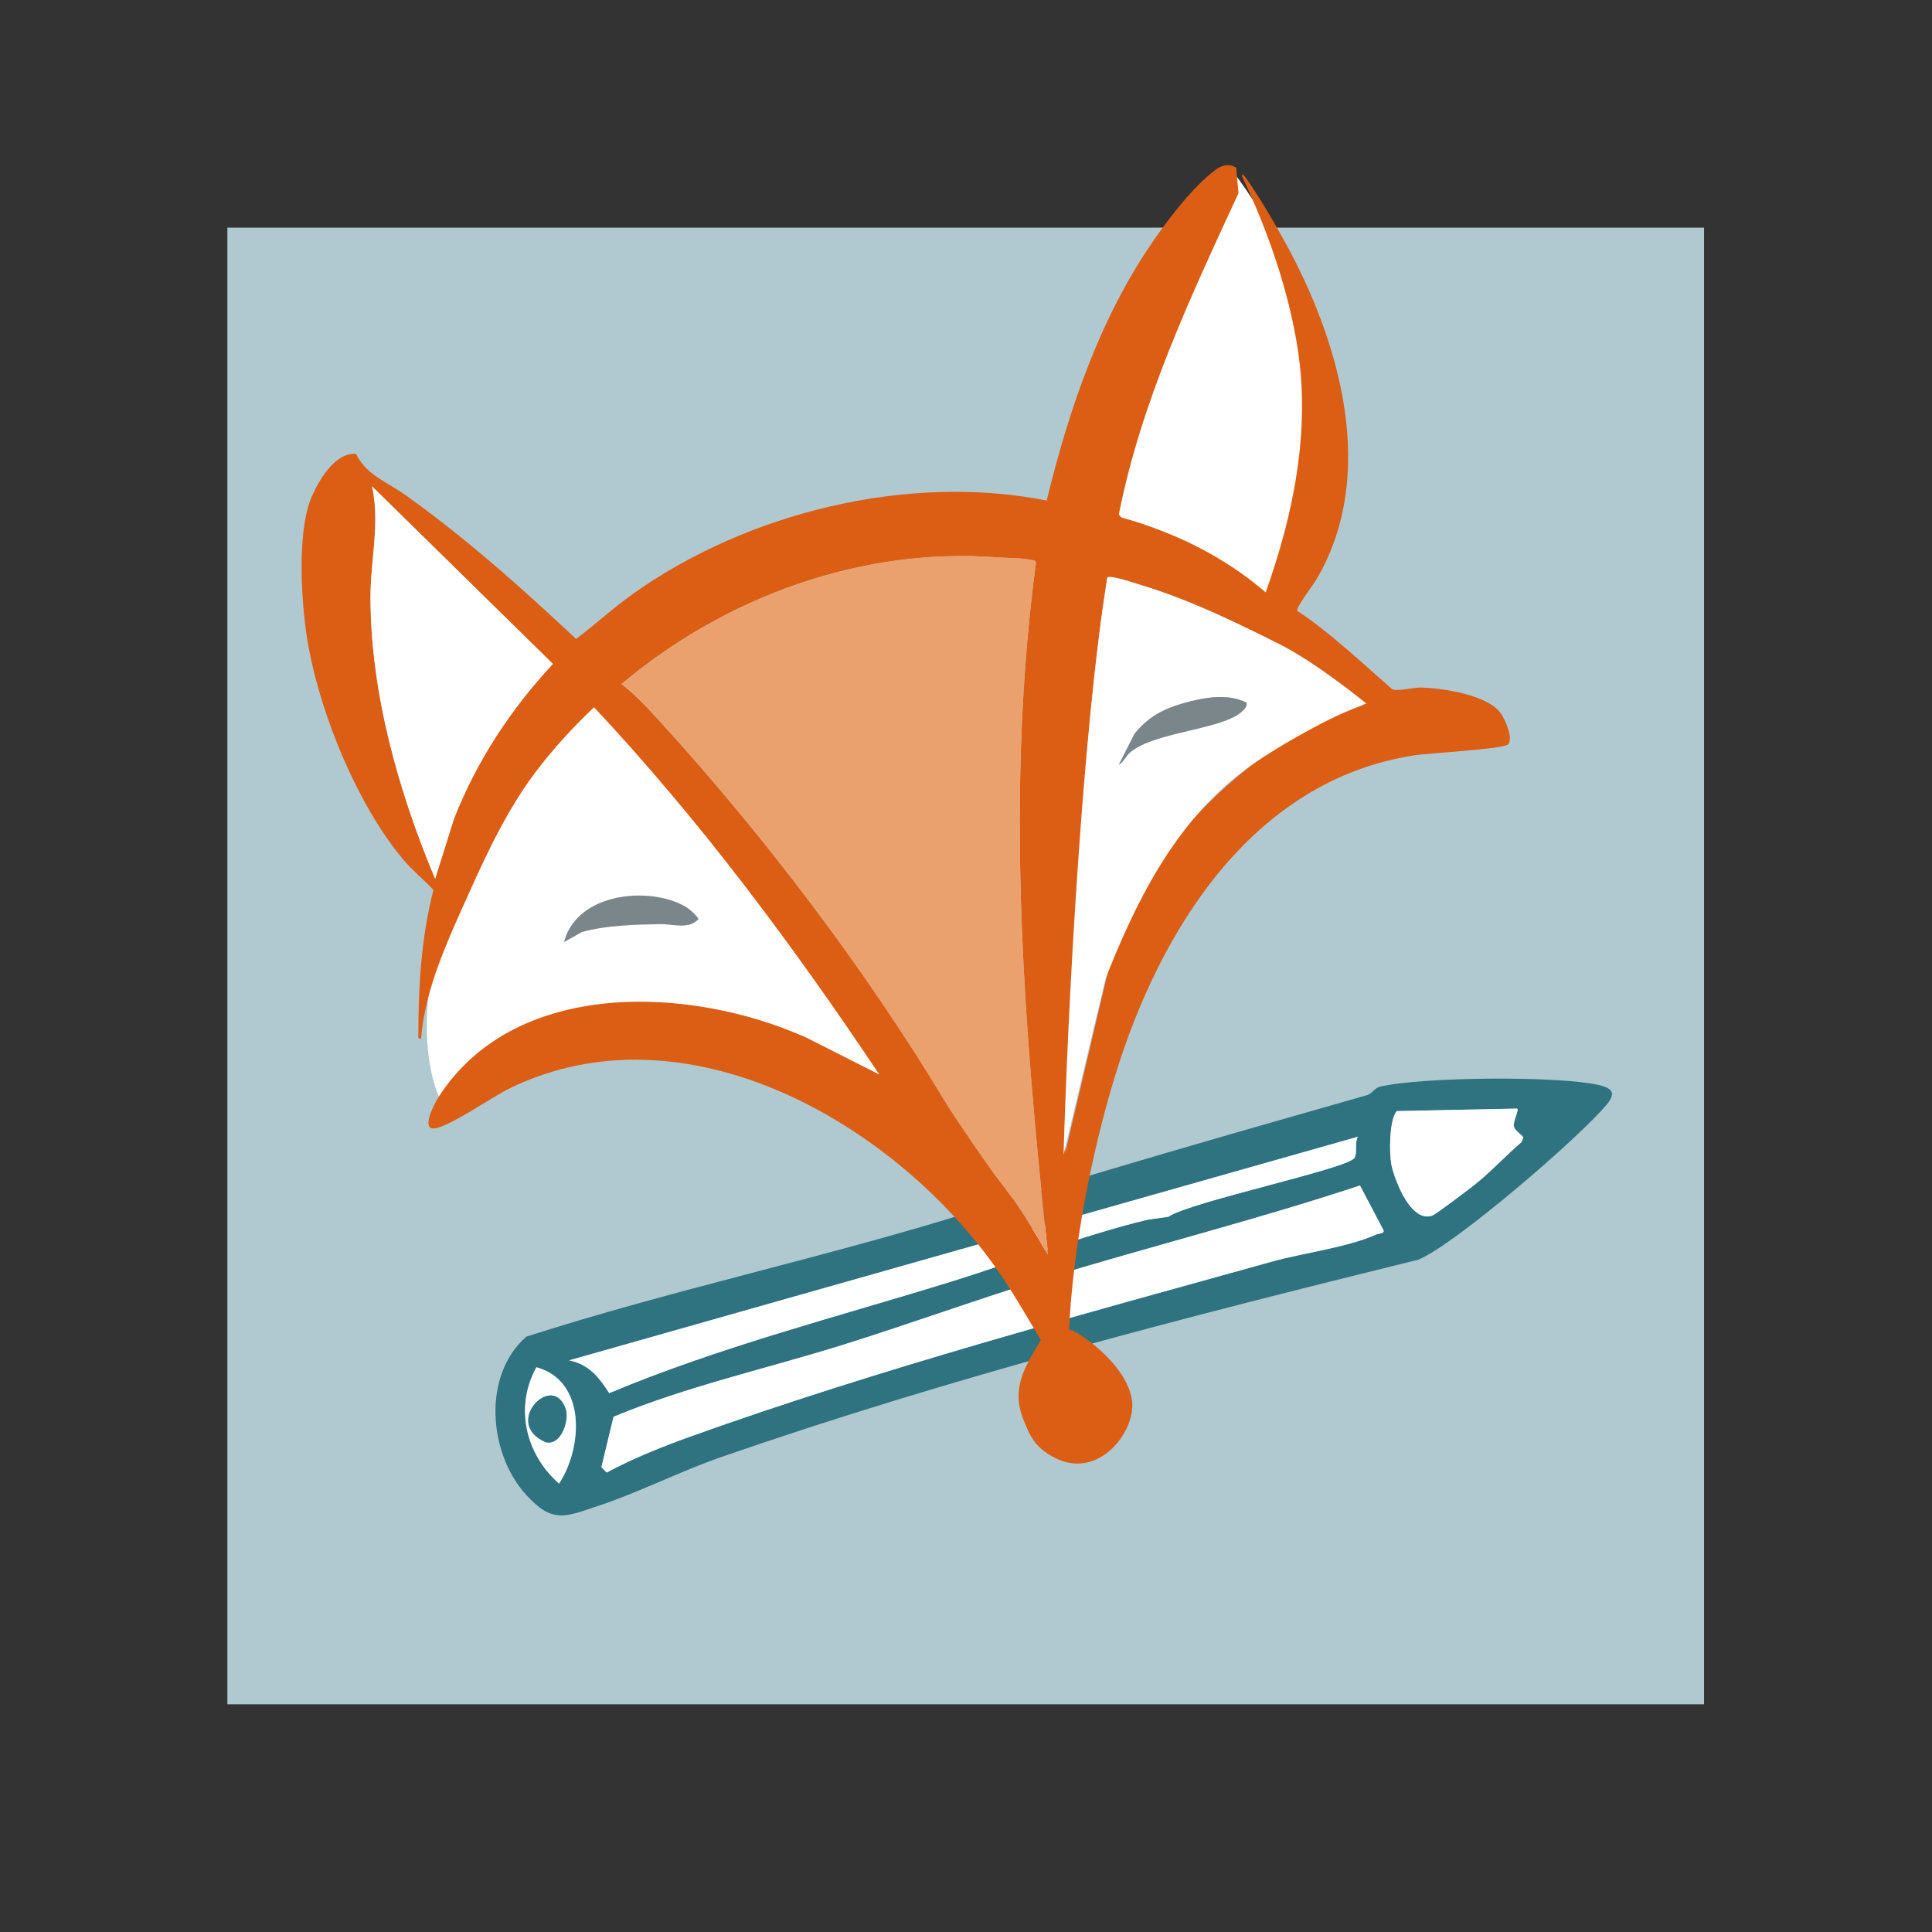 <?xml version="1.0" encoding="UTF-8" standalone="no"?>
<svg xmlns="http://www.w3.org/2000/svg" xmlns:xlink="http://www.w3.org/1999/xlink" xmlns:serif="http://www.serif.com/" width="100%" height="100%" viewBox="0 0 68 68" version="1.1" xml:space="preserve" style="fill-rule:evenodd;clip-rule:evenodd;stroke-linejoin:round;stroke-miterlimit:2;">
    <rect x="0" y="0" width="68" height="68" fill="#333333" stroke="none"/>
    <g id="schreiben" transform="matrix(0.995,0,0,0.995,8.003,5.812)">
        <rect x="0" y="2.211" width="52.235" height="52.235" style="fill:rgb(176,200,208);"></rect>
        <g>
            <g>
                <clipPath id="_clip1">
                    <rect x="0" y="0" width="52.235" height="54.446"></rect>
                </clipPath>
                <g clip-path="url(#_clip1)">
                    <path d="M11.733,46.638C12.573,45.36 12.705,43.009 10.932,42.525C10.155,43.933 10.548,45.598 11.733,46.638M13.417,46.248C14.321,45.757 15.419,45.318 16.407,44.964C23.098,42.569 30.115,40.687 36.954,38.785C38.075,38.473 39.609,38.288 40.65,37.823C40.744,37.782 40.952,37.807 40.889,37.661L40.064,36.095C36.408,37.306 32.669,38.244 28.988,39.367C26.588,40.099 24.209,40.968 21.813,41.719C19.096,42.57 16.303,43.183 13.662,44.273L13.232,46.056L13.417,46.248ZM39.99,34.371L12.092,42.279C12.796,42.427 13.136,42.866 13.509,43.439C17.423,41.797 21.566,40.744 25.619,39.49C27.933,38.774 30.194,37.873 32.557,37.303L33.284,37.201C34.053,36.669 39.651,35.498 39.87,35.117C39.982,34.922 39.864,34.586 39.99,34.371M45.512,34.018C45.462,33.834 45.718,33.395 45.616,33.374L41.365,33.463C41.095,33.776 41.092,34.985 41.185,35.4C41.309,35.952 41.882,37.44 42.634,37.154C42.753,37.108 43.911,36.233 44.118,36.068C44.697,35.609 45.212,35.043 45.776,34.562L45.845,34.394C45.756,34.269 45.551,34.161 45.512,34.018M40.324,32.895C40.476,32.852 40.597,32.64 40.758,32.601C42.215,32.251 47.05,32.208 48.499,32.538C48.987,32.649 49.134,32.818 48.794,33.227C47.811,34.41 43.466,38.15 42.135,38.717C33.841,40.76 25.542,42.899 17.469,45.7C16.027,46.2 14.565,46.946 13.139,47.42C11.936,47.821 11.5,48.065 10.557,47.023C9.226,45.551 9.021,42.797 10.575,41.441C15.765,39.773 21.13,38.646 26.329,37.019C30.996,35.558 35.617,34.237 40.324,32.895" style="fill:rgb(47,115,128);fill-rule:nonzero;"></path>
                    <path d="M13.416,46.248L13.231,46.056L13.661,44.273C16.302,43.183 19.095,42.57 21.812,41.719C24.209,40.968 26.587,40.099 28.987,39.367C32.668,38.244 36.407,37.306 40.064,36.095L40.888,37.661C40.951,37.807 40.743,37.782 40.649,37.824C39.608,38.288 38.075,38.473 36.953,38.785C30.114,40.687 23.097,42.569 16.406,44.964C15.418,45.318 14.32,45.757 13.416,46.248" style="fill:white;fill-rule:nonzero;"></path>
                    <path d="M39.989,34.37C39.864,34.585 39.981,34.921 39.869,35.116C39.65,35.498 34.052,36.669 33.284,37.201L32.556,37.302C30.194,37.872 27.933,38.773 25.618,39.489C21.565,40.743 17.423,41.796 13.508,43.438C13.136,42.865 12.795,42.426 12.092,42.279L39.989,34.37Z" style="fill:white;fill-rule:nonzero;"></path>
                    <path d="M45.511,34.017C45.55,34.161 45.756,34.268 45.844,34.394L45.775,34.561C45.212,35.043 44.697,35.608 44.118,36.068C43.91,36.233 42.752,37.108 42.633,37.153C41.882,37.44 41.309,35.952 41.184,35.399C41.091,34.985 41.094,33.775 41.364,33.462L45.615,33.374C45.717,33.394 45.461,33.833 45.511,34.017" style="fill:white;fill-rule:nonzero;"></path>
                    <path d="M11.972,44.018C11.533,42.634 9.694,44.507 11.262,45.177C11.816,45.303 12.092,44.398 11.972,44.018M11.732,46.638C10.547,45.598 10.154,43.933 10.931,42.524C12.704,43.009 12.572,45.36 11.732,46.638" style="fill:white;fill-rule:nonzero;"></path>
                    <path d="M11.972,44.018C12.093,44.398 11.816,45.303 11.263,45.177C9.695,44.507 11.533,42.634 11.972,44.018" style="fill:rgb(47,115,128);fill-rule:nonzero;"></path>
                    <path d="M30.545,13.066C30.545,13.066 32.737,13.456 33.94,14.107C35.144,14.757 36.918,16.217 36.918,16.217C36.918,16.217 38.433,11.259 38.575,9.051C38.887,4.214 35.512,0.16 35.512,0.16C35.512,0.16 32.859,3.451 32.334,5.41C31.809,7.369 30.545,13.066 30.545,13.066" style="fill:white;fill-rule:nonzero;"></path>
                    <path d="M7.624,33.233C7.624,33.233 5.945,30.684 8.353,24.637C10.76,18.59 12.737,18.07 12.737,18.07C12.737,18.07 18.379,24.436 19.598,26.01C20.816,27.583 24.324,33.837 24.324,33.837C24.324,33.837 18.261,30.507 14.195,30.992C10.128,31.477 7.624,33.233 7.624,33.233" style="fill:white;fill-rule:nonzero;"></path>
                    <path d="M40.176,19.105C40.176,19.105 38.848,18.046 37.236,17.049C35.987,16.276 34.028,15.366 32.32,14.855C32.13,14.799 31.23,14.489 31.127,14.588C30.251,19.996 29.797,29.482 29.634,34.948L31.171,28.43C32.087,25.326 33.989,22.864 36.621,20.932C37.571,20.234 39.157,19.464 40.176,19.105M27.231,13.874C22.431,13.513 17.617,15.266 13.941,18.356C14.452,18.746 14.897,19.238 15.332,19.715C19.021,23.76 22.588,28.464 25.407,33.153C25.733,33.694 27.029,35.579 27.285,35.897C27.953,36.729 28.496,37.646 29.033,38.562C28.156,30.439 27.515,22.206 28.601,14.073C28.591,13.967 28.526,13.985 28.452,13.969C28.086,13.891 27.611,13.902 27.231,13.874M11.515,17.644L5.117,11.363C5.407,12.662 5.059,13.985 5.062,15.303C5.07,18.672 6.052,22.154 7.349,25.243L8.018,23.115C8.812,21.089 10.027,19.238 11.515,17.644M12.336,16.762C13.019,16.243 13.648,15.663 14.348,15.165C18.417,12.274 24.085,10.894 28.981,11.865C29.771,8.644 30.859,5.414 32.768,2.659C33.339,1.837 34.154,0.77 34.948,0.17C35.173,-0.001 35.439,-0.071 35.685,0.091L35.767,0.992C34.068,4.667 32.323,8.368 31.533,12.361L31.629,12.465C33.491,12.982 35.256,13.842 36.729,15.113C37.713,12.343 38.314,9.422 37.859,6.486C37.538,4.423 36.789,2.28 35.891,0.397C35.884,0.245 35.994,0.402 36.027,0.449C36.502,1.125 37.019,2.004 37.418,2.732C39.354,6.26 40.704,10.926 38.534,14.637C38.416,14.839 37.789,15.66 37.844,15.769C38.901,16.442 40.258,17.716 41.202,18.538C41.351,18.627 41.968,18.475 42.201,18.48C43.006,18.498 44.595,18.741 45.051,19.399C45.198,19.612 45.512,20.303 45.291,20.498C45.111,20.656 42.485,20.801 41.993,20.876C36.241,21.761 32.976,27.079 31.401,32.213C30.564,34.942 29.907,38.349 29.773,41.194C29.932,41.145 31.824,42.355 32.002,43.709C32.142,44.768 30.837,46.531 29.27,45.727C28.536,45.35 28.377,44.917 28.159,44.374C27.718,43.277 28.198,42.518 28.776,41.563C28.247,40.679 27.736,39.777 27.135,38.937C23.48,33.828 16.189,29.655 10.001,32.649C9.365,32.957 7.866,34.013 7.33,34.074C6.813,34.133 7.364,33.132 7.46,32.981C10.17,28.735 16.418,29.039 20.476,30.861L23.061,32.169C20.017,27.612 16.728,23.188 12.971,19.178C12.249,19.859 11.563,20.607 10.958,21.396C9.939,22.727 9.218,24.256 8.536,25.774C7.819,27.372 6.971,29.167 6.852,30.919L6.755,30.867C6.755,29.107 6.848,27.354 7.289,25.64C6.946,25.27 6.548,24.955 6.221,24.565C4.618,22.654 3.339,19.531 2.88,17.092C2.62,15.713 2.425,12.988 2.994,11.706C3.257,11.114 3.823,10.152 4.551,10.214C4.907,10.962 5.654,11.209 6.306,11.675C8.445,13.202 10.421,14.963 12.336,16.762" style="fill:rgb(219,94,20);fill-rule:nonzero;"></path>
                    <path d="M16.669,26.662C16.338,27.055 15.762,26.839 15.292,26.849C14.375,26.868 13.43,26.887 12.54,27.128L11.908,27.485C12.317,25.892 14.469,25.552 15.812,26.047C16.183,26.184 16.422,26.338 16.669,26.662" style="fill:rgb(123,134,139);fill-rule:nonzero;"></path>
                    <path d="M27.231,13.874C27.611,13.903 28.086,13.891 28.453,13.969C28.527,13.985 28.591,13.967 28.601,14.073C27.515,22.206 28.157,30.439 29.033,38.562C28.496,37.646 27.953,36.729 27.285,35.897C27.029,35.579 25.733,33.694 25.407,33.153C22.588,28.465 19.022,23.76 15.333,19.715C14.897,19.238 14.452,18.746 13.942,18.356C17.617,15.266 22.431,13.513 27.231,13.874" style="fill:rgb(235,161,109);fill-rule:nonzero;"></path>
                    <path d="M31.53,21.213C31.702,21.113 31.793,20.892 31.926,20.778C32.851,19.991 35.433,19.979 35.999,19.211C36.048,19.143 36.066,19.098 36.053,19.014C35.389,18.67 34.509,18.836 33.808,19.037C33.084,19.244 32.588,19.512 32.094,20.106L31.53,21.213ZM40.289,19.046C39.175,19.403 37.009,20.643 36.058,21.341C33.427,23.272 32.045,26.308 31.063,28.773L29.578,35.006C29.741,29.54 30.251,19.996 31.127,14.589C31.23,14.489 32.13,14.799 32.32,14.856C34.028,15.367 35.965,16.313 37.261,16.969C38.556,17.624 40.289,19.046 40.289,19.046" style="fill:white;fill-rule:nonzero;"></path>
                    <path d="M11.515,17.644C10.027,19.238 8.812,21.089 8.018,23.116L7.349,25.244C6.052,22.154 5.07,18.672 5.062,15.304C5.059,13.985 5.407,12.663 5.117,11.363L11.515,17.644Z" style="fill:white;fill-rule:nonzero;"></path>
                    <path d="M31.53,21.214L32.094,20.107C32.588,19.513 33.084,19.245 33.807,19.037C34.509,18.836 35.389,18.671 36.053,19.015C36.065,19.099 36.048,19.144 35.999,19.211C35.432,19.98 32.851,19.992 31.926,20.779C31.793,20.893 31.702,21.113 31.53,21.214" style="fill:rgb(123,134,139);fill-rule:nonzero;"></path>
                </g>
            </g>
        </g>
    </g>
</svg>

